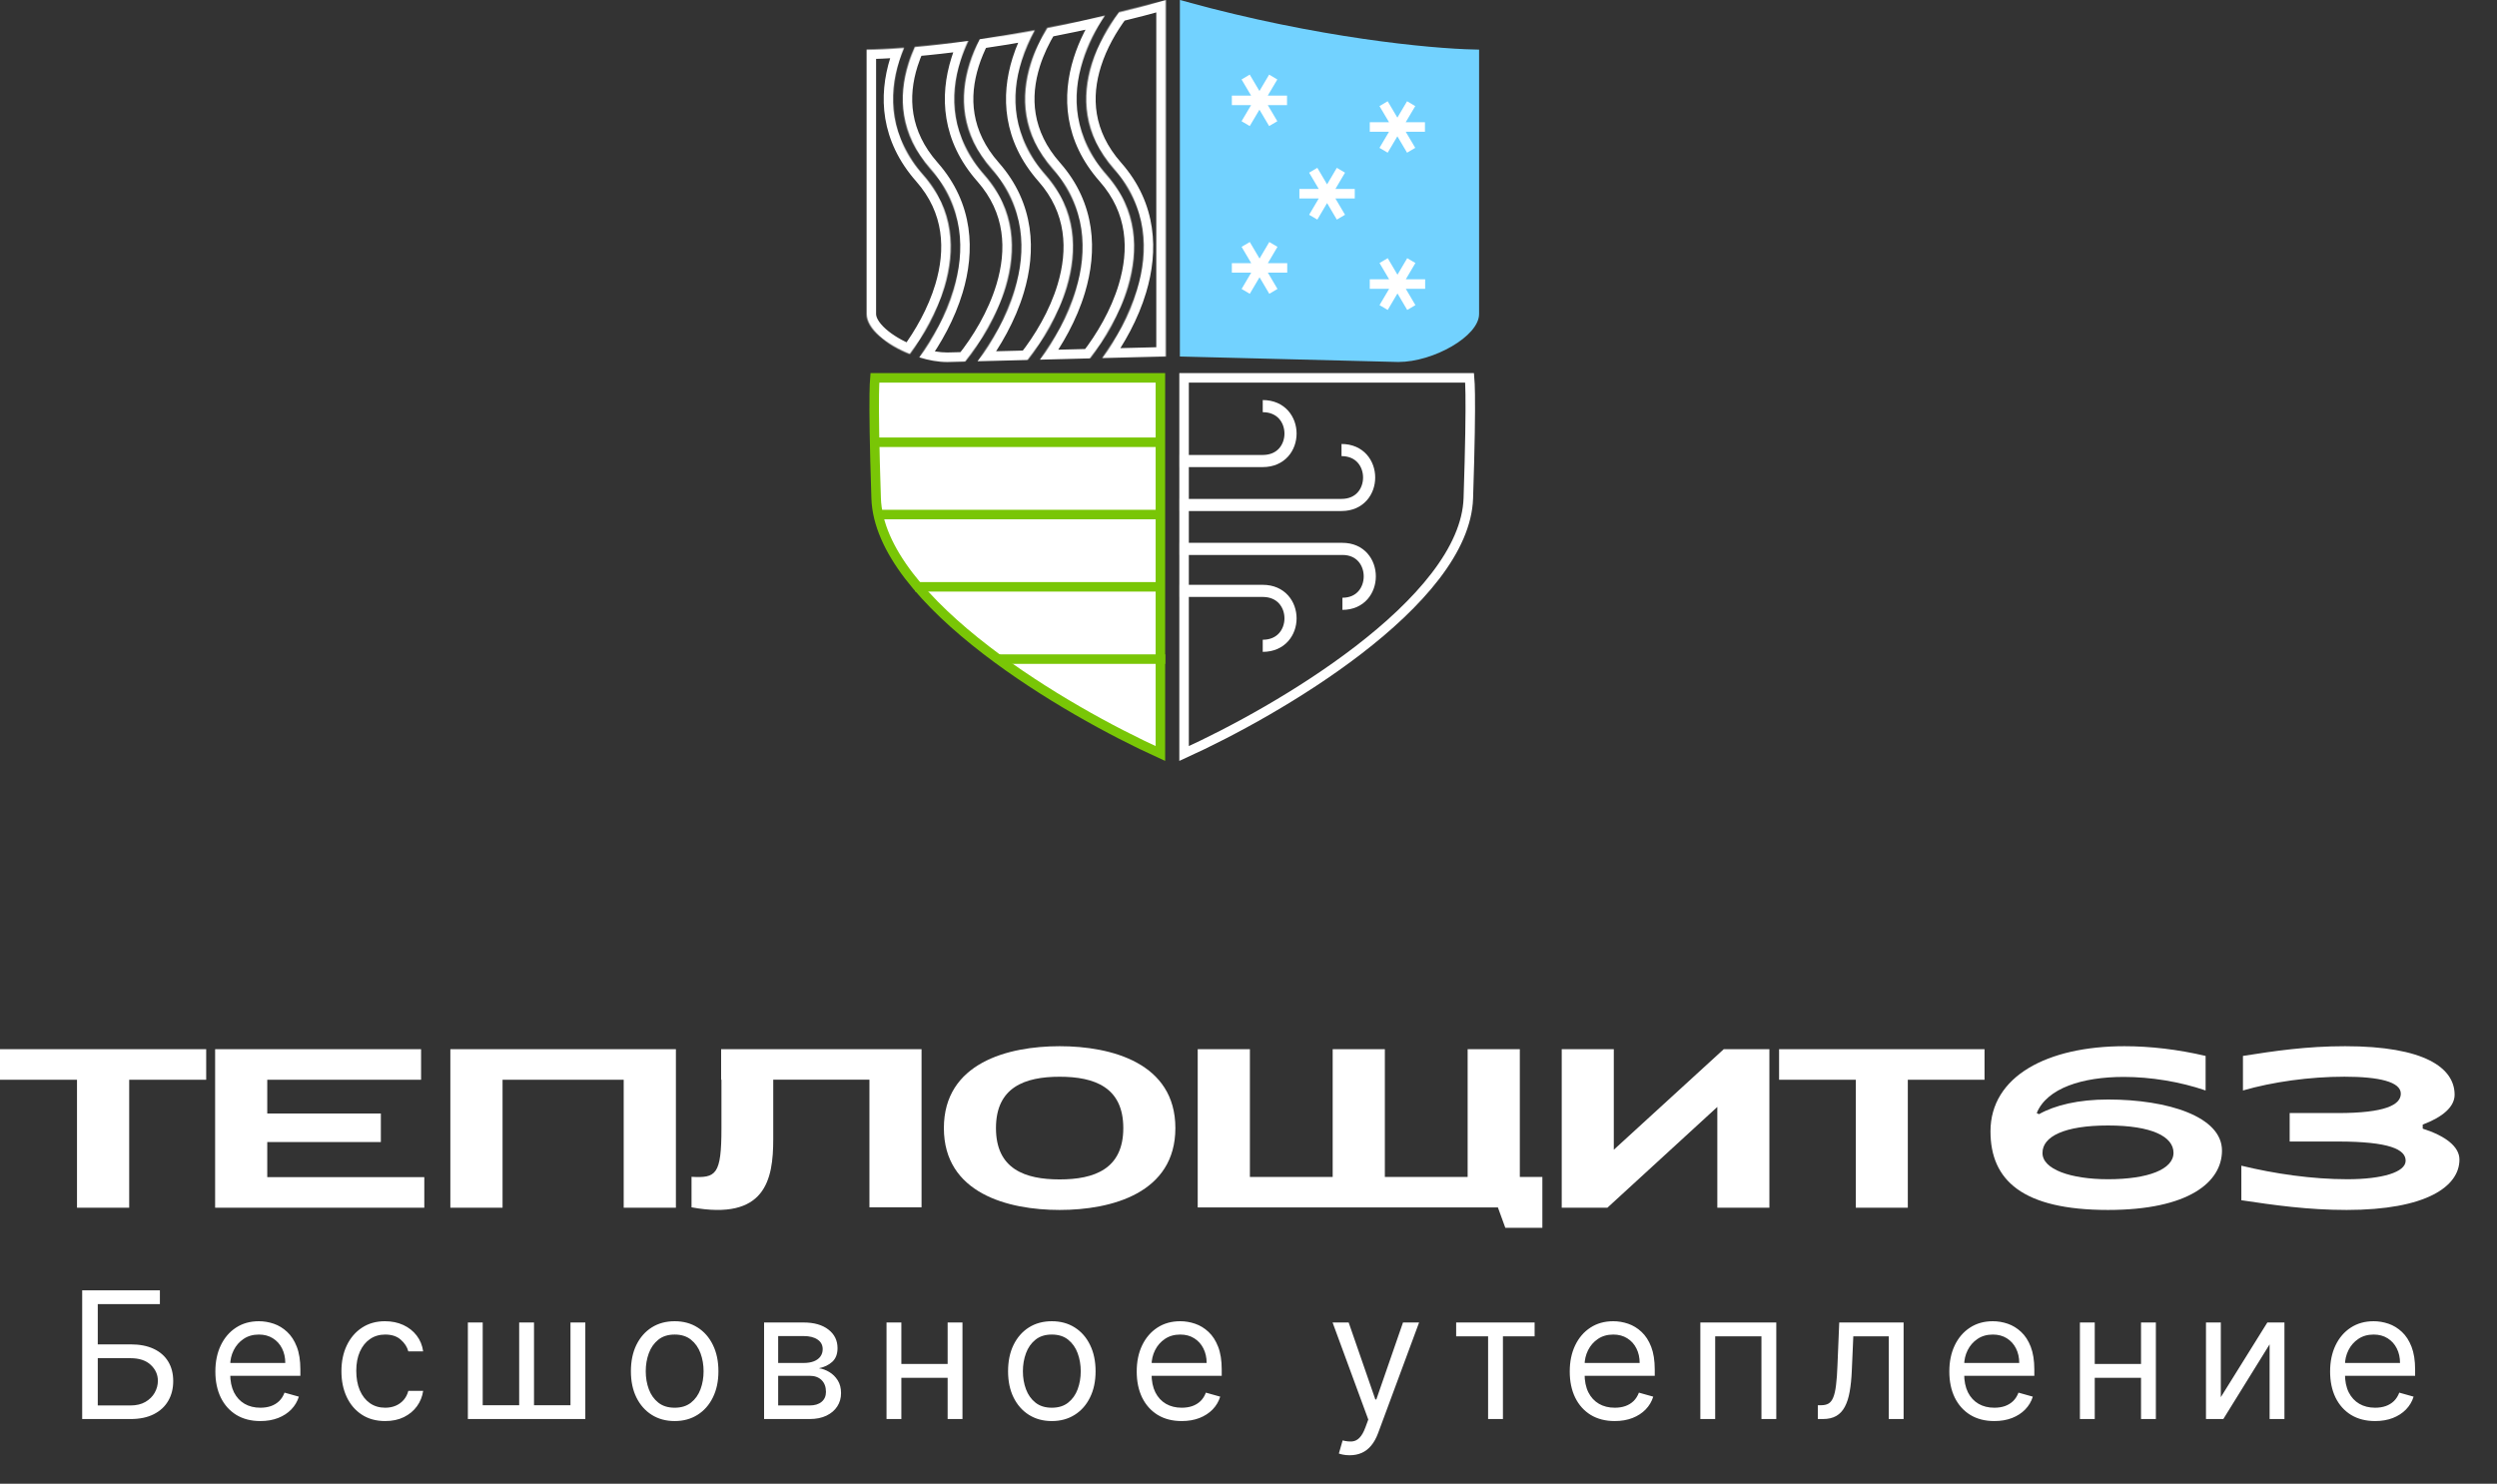 <svg width="2625" height="1560" viewBox="0 0 2625 1560" fill="none" xmlns="http://www.w3.org/2000/svg">
<rect x="0" y="0" width="2625" height="1560" fill="#333333" stroke="none"/>
<path d="M2457.5 1200.21H2407.04V1170.29H2457.5C2507.29 1170.29 2523.88 1161.74 2523.88 1149.87C2523.88 1137.52 2501.19 1132.06 2464.61 1132.06C2428.04 1132.06 2389.09 1137.52 2357.93 1146.54V1110.21C2391.12 1104.99 2424.65 1100 2465.29 1100C2548.94 1100 2580.44 1122.8 2580.44 1151.05C2580.44 1163.64 2567.91 1174.56 2546.91 1182.4V1186.67C2570.62 1194.27 2585.52 1205.43 2585.52 1219.21C2585.52 1247.46 2550.64 1272.16 2466.98 1272.16C2426.34 1272.16 2391.12 1267.17 2356.24 1261.95V1225.62C2391.46 1234.17 2430.75 1239.86 2467.66 1239.86C2504.24 1239.86 2528.96 1232.5 2528.96 1220.39C2528.96 1208.52 2512.03 1200.21 2457.5 1200.21Z" fill="white"/>
<path d="M2216.06 1272.16C2126.28 1272.16 2092.52 1241.05 2092.52 1189.52C2092.52 1131.58 2152.27 1100 2233.28 1100C2260.28 1100 2289.31 1103.32 2318.68 1110.21V1146.54C2291.67 1137.28 2260.96 1132.29 2232.6 1132.29C2189.4 1132.29 2151.93 1143.93 2141.13 1170.29L2143.49 1171.48C2160.37 1161.98 2185.01 1156.04 2216.06 1156.04C2279.18 1156.04 2335.89 1174.09 2335.89 1209.71C2335.89 1242.71 2301.12 1272.16 2216.06 1272.16ZM2147.2 1212.08C2146.87 1229.42 2176.91 1239.86 2216.06 1239.86C2258.26 1239.86 2284.92 1229.42 2284.92 1212.08C2284.92 1194.98 2261.97 1183.35 2216.06 1183.35C2170.16 1183.35 2147.2 1194.98 2147.2 1212.08Z" fill="white"/>
<path d="M1950.94 1269.81V1135.27H1870.28V1103.13H2086.26V1135.27H2005.61V1269.81H1950.94Z" fill="white"/>
<path d="M1860.1 1103.13V1269.81H1805.35V1163.85L1689.77 1269.81H1641.78V1103.13H1696.53V1208.85L1812.11 1103.13H1860.1Z" fill="white"/>
<path d="M1259.11 1103.13H1313.97V1237.45H1400.99V1103.13H1455.85V1237.45H1542.87V1103.13H1597.73V1237.45H1621.43V1290.94H1582.49L1574.7 1269.54H1259.11V1103.13Z" fill="white"/>
<path d="M992.264 1186.08C992.264 1117.6 1059.53 1100 1113.95 1100C1168.37 1100 1235.63 1117.6 1235.63 1186.08C1235.63 1254.56 1168.37 1272.16 1113.95 1272.16C1059.53 1272.16 992.264 1254.56 992.264 1186.08ZM1047.02 1186.08C1047.02 1229.12 1077.44 1240.06 1113.95 1240.06C1150.45 1240.06 1180.88 1229.12 1180.88 1186.08C1180.88 1143.04 1150.45 1132.1 1113.95 1132.1C1077.44 1132.1 1047.02 1143.04 1047.02 1186.08Z" fill="white"/>
<path d="M726.982 1237.32C752.685 1238.75 758.434 1235.42 758.434 1186.26V1135.19H758.096V1103.13H968.788V1269.39H914.001V1135.19H812.883V1197.66C812.883 1240.41 804.766 1283.64 726.982 1269.39V1237.32Z" fill="white"/>
<path d="M473.439 1103.13H710.55V1269.81H655.676V1135.27H528.314V1269.81H473.439V1103.13Z" fill="white"/>
<path d="M226.154 1103.13H442.666V1135.27H280.959V1170.75H400.379V1200.76H280.959V1237.66H446.049V1269.81H226.154V1103.13Z" fill="white"/>
<path d="M80.948 1269.81V1135.27H0V1103.13H216.764V1135.27H135.816V1269.81H80.948Z" fill="white"/>
<path d="M86.392 1492V1356.64H168.086V1371.18H102.783V1413.48H137.153C146.847 1413.48 155.021 1415.06 161.675 1418.24C168.372 1421.41 173.44 1425.88 176.877 1431.65C180.358 1437.43 182.098 1444.23 182.098 1452.08C182.098 1459.92 180.358 1466.84 176.877 1472.83C173.44 1478.82 168.372 1483.52 161.675 1486.91C155.021 1490.3 146.847 1492 137.153 1492H86.392ZM102.783 1477.72H137.153C143.322 1477.72 148.544 1476.49 152.818 1474.02C157.136 1471.51 160.397 1468.29 162.6 1464.37C164.847 1460.41 165.971 1456.22 165.971 1451.81C165.971 1445.34 163.481 1439.76 158.502 1435.09C153.523 1430.38 146.407 1428.02 137.153 1428.02H102.783V1477.72ZM273.729 1494.12C263.946 1494.12 255.508 1491.96 248.414 1487.64C241.364 1483.28 235.922 1477.19 232.088 1469.4C228.299 1461.55 226.404 1452.43 226.404 1442.03C226.404 1431.63 228.299 1422.47 232.088 1414.54C235.922 1406.56 241.254 1400.35 248.083 1395.9C254.957 1391.4 262.977 1389.16 272.142 1389.16C277.43 1389.16 282.651 1390.04 287.807 1391.8C292.962 1393.56 297.655 1396.43 301.885 1400.39C306.115 1404.31 309.486 1409.51 311.998 1415.99C314.51 1422.47 315.765 1430.44 315.765 1439.92V1446.53H237.508V1433.04H299.902C299.902 1427.31 298.757 1422.2 296.465 1417.71C294.218 1413.21 291.001 1409.67 286.815 1407.07C282.673 1404.47 277.782 1403.17 272.142 1403.17C265.929 1403.17 260.553 1404.71 256.015 1407.79C251.52 1410.83 248.061 1414.8 245.638 1419.69C243.214 1424.58 242.003 1429.83 242.003 1435.42V1444.41C242.003 1452.08 243.325 1458.58 245.968 1463.91C248.656 1469.2 252.38 1473.23 257.139 1476C261.897 1478.74 267.427 1480.1 273.729 1480.1C277.826 1480.1 281.528 1479.53 284.833 1478.38C288.181 1477.19 291.068 1475.43 293.491 1473.1C295.915 1470.72 297.787 1467.76 299.109 1464.24L314.179 1468.47C312.593 1473.58 309.927 1478.08 306.181 1481.95C302.436 1485.79 297.809 1488.78 292.301 1490.94C286.793 1493.06 280.602 1494.12 273.729 1494.12ZM404.934 1494.12C395.416 1494.12 387.22 1491.87 380.346 1487.37C373.472 1482.88 368.184 1476.69 364.483 1468.8C360.782 1460.91 358.931 1451.9 358.931 1441.77C358.931 1431.46 360.826 1422.36 364.615 1414.47C368.449 1406.54 373.781 1400.35 380.61 1395.9C387.484 1391.4 395.504 1389.16 404.669 1389.16C411.808 1389.16 418.241 1390.48 423.969 1393.12C429.697 1395.76 434.39 1399.47 438.047 1404.23C441.705 1408.98 443.974 1414.54 444.855 1420.88H429.257C428.067 1416.25 425.423 1412.16 421.325 1408.59C417.271 1404.97 411.808 1403.17 404.934 1403.17C398.853 1403.17 393.521 1404.75 388.938 1407.93C384.4 1411.05 380.853 1415.48 378.297 1421.21C375.785 1426.9 374.53 1433.57 374.53 1441.24C374.53 1449.08 375.763 1455.91 378.231 1461.73C380.743 1467.54 384.268 1472.06 388.806 1475.28C393.389 1478.49 398.765 1480.1 404.934 1480.1C408.987 1480.1 412.667 1479.4 415.972 1477.99C419.276 1476.58 422.074 1474.55 424.366 1471.91C426.657 1469.26 428.287 1466.09 429.257 1462.39H444.855C443.974 1468.38 441.793 1473.78 438.312 1478.58C434.875 1483.34 430.314 1487.13 424.63 1489.95C418.99 1492.73 412.424 1494.12 404.934 1494.12ZM491.855 1390.48H507.453V1477.46H545.789V1390.48H561.387V1477.46H599.723V1390.48H615.321V1492H491.855V1390.48ZM709.248 1494.12C700.083 1494.12 692.042 1491.93 685.124 1487.57C678.25 1483.21 672.874 1477.11 668.996 1469.26C665.163 1461.42 663.246 1452.25 663.246 1441.77C663.246 1431.19 665.163 1421.96 668.996 1414.07C672.874 1406.19 678.25 1400.06 685.124 1395.7C692.042 1391.34 700.083 1389.16 709.248 1389.16C718.414 1389.16 726.433 1391.34 733.307 1395.7C740.225 1400.06 745.601 1406.19 749.435 1414.07C753.312 1421.96 755.251 1431.19 755.251 1441.77C755.251 1452.25 753.312 1461.42 749.435 1469.26C745.601 1477.11 740.225 1483.21 733.307 1487.57C726.433 1491.93 718.414 1494.12 709.248 1494.12ZM709.248 1480.1C716.21 1480.1 721.939 1478.32 726.433 1474.75C730.928 1471.18 734.255 1466.49 736.414 1460.67C738.573 1454.85 739.652 1448.55 739.652 1441.77C739.652 1434.98 738.573 1428.66 736.414 1422.8C734.255 1416.94 730.928 1412.2 726.433 1408.59C721.939 1404.97 716.21 1403.17 709.248 1403.17C702.286 1403.17 696.558 1404.97 692.064 1408.59C687.569 1412.2 684.242 1416.94 682.083 1422.8C679.924 1428.66 678.844 1434.98 678.844 1441.77C678.844 1448.55 679.924 1454.85 682.083 1460.67C684.242 1466.49 687.569 1471.18 692.064 1474.75C696.558 1478.32 702.286 1480.1 709.248 1480.1ZM803.258 1492V1390.48H844.766C855.694 1390.48 864.375 1392.94 870.808 1397.88C877.241 1402.81 880.458 1409.34 880.458 1417.44C880.458 1423.61 878.629 1428.39 874.972 1431.79C871.315 1435.14 866.622 1437.41 860.894 1438.59C864.639 1439.12 868.274 1440.45 871.799 1442.56C875.368 1444.68 878.321 1447.58 880.656 1451.29C882.992 1454.94 884.159 1459.44 884.159 1464.77C884.159 1469.97 882.837 1474.62 880.193 1478.71C877.55 1482.81 873.76 1486.05 868.825 1488.43C863.89 1490.81 857.985 1492 851.111 1492H803.258ZM818.064 1477.72H851.111C856.487 1477.72 860.695 1476.45 863.736 1473.89C866.776 1471.33 868.296 1467.85 868.296 1463.45C868.296 1458.2 866.776 1454.08 863.736 1451.09C860.695 1448.05 856.487 1446.53 851.111 1446.53H818.064V1477.72ZM818.064 1433.04H844.766C848.952 1433.04 852.543 1432.47 855.54 1431.32C858.536 1430.13 860.827 1428.46 862.414 1426.3C864.044 1424.1 864.859 1421.5 864.859 1418.5C864.859 1414.23 863.075 1410.88 859.506 1408.46C855.936 1405.99 851.023 1404.75 844.766 1404.75H818.064V1433.04ZM999.914 1434.1V1448.64H943.865V1434.1H999.914ZM947.567 1390.48V1492H931.968V1390.48H947.567ZM1011.81 1390.48V1492H996.213V1390.48H1011.81ZM1105.74 1494.12C1096.57 1494.12 1088.53 1491.93 1081.61 1487.57C1074.74 1483.21 1069.36 1477.11 1065.49 1469.26C1061.65 1461.42 1059.74 1452.25 1059.74 1441.77C1059.74 1431.19 1061.65 1421.96 1065.49 1414.07C1069.36 1406.19 1074.74 1400.06 1081.61 1395.7C1088.53 1391.34 1096.57 1389.16 1105.74 1389.16C1114.9 1389.16 1122.92 1391.34 1129.8 1395.7C1136.72 1400.06 1142.09 1406.19 1145.92 1414.07C1149.8 1421.96 1151.74 1431.19 1151.74 1441.77C1151.74 1452.25 1149.8 1461.42 1145.92 1469.26C1142.09 1477.11 1136.72 1483.21 1129.8 1487.57C1122.92 1491.93 1114.9 1494.12 1105.74 1494.12ZM1105.74 1480.1C1112.7 1480.1 1118.43 1478.32 1122.92 1474.75C1127.42 1471.18 1130.75 1466.49 1132.9 1460.67C1135.06 1454.85 1136.14 1448.55 1136.14 1441.77C1136.14 1434.98 1135.06 1428.66 1132.9 1422.8C1130.75 1416.94 1127.42 1412.2 1122.92 1408.59C1118.43 1404.97 1112.7 1403.17 1105.74 1403.17C1098.78 1403.17 1093.05 1404.97 1088.55 1408.59C1084.06 1412.2 1080.73 1416.94 1078.57 1422.8C1076.41 1428.66 1075.33 1434.98 1075.33 1441.77C1075.33 1448.55 1076.41 1454.85 1078.57 1460.67C1080.73 1466.49 1084.06 1471.18 1088.55 1474.75C1093.05 1478.32 1098.78 1480.1 1105.74 1480.1ZM1242.31 1494.12C1232.53 1494.12 1224.09 1491.96 1217 1487.64C1209.95 1483.28 1204.51 1477.19 1200.67 1469.4C1196.88 1461.55 1194.99 1452.43 1194.99 1442.03C1194.99 1431.63 1196.88 1422.47 1200.67 1414.54C1204.51 1406.56 1209.84 1400.35 1216.67 1395.9C1223.54 1391.4 1231.56 1389.16 1240.73 1389.16C1246.02 1389.16 1251.24 1390.04 1256.39 1391.8C1261.55 1393.56 1266.24 1396.43 1270.47 1400.39C1274.7 1404.31 1278.07 1409.51 1280.58 1415.99C1283.1 1422.47 1284.35 1430.44 1284.35 1439.92V1446.53H1206.09V1433.04H1268.49C1268.49 1427.31 1267.34 1422.2 1265.05 1417.71C1262.8 1413.21 1259.59 1409.67 1255.4 1407.07C1251.26 1404.47 1246.37 1403.17 1240.73 1403.17C1234.51 1403.17 1229.14 1404.71 1224.6 1407.79C1220.11 1410.83 1216.65 1414.8 1214.22 1419.69C1211.8 1424.58 1210.59 1429.83 1210.59 1435.42V1444.41C1210.59 1452.08 1211.91 1458.58 1214.55 1463.91C1217.24 1469.2 1220.97 1473.23 1225.72 1476C1230.48 1478.74 1236.01 1480.1 1242.31 1480.1C1246.41 1480.1 1250.11 1479.53 1253.42 1478.38C1256.77 1477.19 1259.65 1475.43 1262.08 1473.1C1264.5 1470.72 1266.37 1467.76 1267.69 1464.24L1282.76 1468.47C1281.18 1473.58 1278.51 1478.08 1274.77 1481.95C1271.02 1485.79 1266.39 1488.78 1260.89 1490.94C1255.38 1493.06 1249.19 1494.12 1242.31 1494.12ZM1418.87 1530.07C1416.22 1530.07 1413.86 1529.85 1411.79 1529.41C1409.72 1529.01 1408.29 1528.62 1407.5 1528.22L1411.46 1514.47C1415.25 1515.44 1418.6 1515.79 1421.51 1515.53C1424.42 1515.27 1427 1513.97 1429.24 1511.63C1431.53 1509.34 1433.63 1505.62 1435.52 1500.46L1438.43 1492.53L1400.89 1390.48H1417.81L1445.83 1471.38H1446.89L1474.92 1390.48H1491.84L1448.74 1506.81C1446.8 1512.05 1444.4 1516.39 1441.54 1519.83C1438.67 1523.31 1435.35 1525.89 1431.56 1527.56C1427.81 1529.23 1423.58 1530.07 1418.87 1530.07ZM1530.8 1405.02V1390.48H1613.29V1405.02H1579.98V1492H1564.38V1405.02H1530.8ZM1697.54 1494.12C1687.75 1494.12 1679.32 1491.96 1672.22 1487.64C1665.17 1483.28 1659.73 1477.19 1655.9 1469.4C1652.11 1461.55 1650.21 1452.43 1650.21 1442.03C1650.21 1431.63 1652.11 1422.47 1655.9 1414.54C1659.73 1406.56 1665.06 1400.35 1671.89 1395.9C1678.76 1391.4 1686.78 1389.16 1695.95 1389.16C1701.24 1389.16 1706.46 1390.04 1711.61 1391.8C1716.77 1393.56 1721.46 1396.43 1725.69 1400.39C1729.92 1404.31 1733.29 1409.51 1735.81 1415.99C1738.32 1422.47 1739.57 1430.44 1739.57 1439.92V1446.53H1661.32V1433.04H1723.71C1723.71 1427.31 1722.56 1422.2 1720.27 1417.71C1718.03 1413.21 1714.81 1409.67 1710.62 1407.07C1706.48 1404.47 1701.59 1403.17 1695.95 1403.17C1689.74 1403.17 1684.36 1404.71 1679.82 1407.79C1675.33 1410.83 1671.87 1414.8 1669.45 1419.69C1667.02 1424.58 1665.81 1429.83 1665.81 1435.42V1444.41C1665.81 1452.08 1667.13 1458.58 1669.78 1463.91C1672.46 1469.2 1676.19 1473.23 1680.95 1476C1685.7 1478.74 1691.23 1480.1 1697.54 1480.1C1701.63 1480.1 1705.34 1479.53 1708.64 1478.38C1711.99 1477.19 1714.87 1475.43 1717.3 1473.1C1719.72 1470.72 1721.59 1467.76 1722.92 1464.24L1737.99 1468.47C1736.4 1473.58 1733.73 1478.08 1729.99 1481.95C1726.24 1485.79 1721.62 1488.78 1716.11 1490.94C1710.6 1493.06 1704.41 1494.12 1697.54 1494.12ZM1787.5 1492V1390.48H1867.34V1492H1851.74V1405.02H1803.1V1492H1787.5ZM1911.04 1492V1477.46H1914.74C1917.78 1477.46 1920.31 1476.86 1922.34 1475.67C1924.36 1474.44 1925.99 1472.3 1927.23 1469.26C1928.51 1466.18 1929.48 1461.9 1930.14 1456.44C1930.84 1450.93 1931.35 1443.93 1931.66 1435.42L1933.51 1390.48H2001.19V1492H1985.59V1405.02H1948.31L1946.73 1441.24C1946.37 1449.57 1945.63 1456.9 1944.48 1463.25C1943.38 1469.55 1941.68 1474.84 1939.39 1479.11C1937.14 1483.39 1934.15 1486.6 1930.4 1488.76C1926.66 1490.92 1921.96 1492 1916.32 1492H1911.04ZM2096.57 1494.12C2086.79 1494.12 2078.35 1491.96 2071.26 1487.64C2064.21 1483.28 2058.76 1477.19 2054.93 1469.4C2051.14 1461.55 2049.25 1452.43 2049.25 1442.03C2049.25 1431.63 2051.14 1422.47 2054.93 1414.54C2058.76 1406.56 2064.1 1400.35 2070.93 1395.9C2077.8 1391.4 2085.82 1389.16 2094.98 1389.16C2100.27 1389.16 2105.49 1390.04 2110.65 1391.8C2115.8 1393.56 2120.5 1396.43 2124.73 1400.39C2128.96 1404.31 2132.33 1409.51 2134.84 1415.99C2137.35 1422.47 2138.61 1430.44 2138.61 1439.92V1446.53H2060.35V1433.04H2122.74C2122.74 1427.31 2121.6 1422.2 2119.31 1417.71C2117.06 1413.21 2113.84 1409.67 2109.66 1407.07C2105.52 1404.47 2100.62 1403.17 2094.98 1403.17C2088.77 1403.17 2083.4 1404.71 2078.86 1407.79C2074.36 1410.83 2070.9 1414.8 2068.48 1419.69C2066.06 1424.58 2064.85 1429.83 2064.85 1435.42V1444.41C2064.85 1452.08 2066.17 1458.58 2068.81 1463.91C2071.5 1469.2 2075.22 1473.23 2079.98 1476C2084.74 1478.74 2090.27 1480.1 2096.57 1480.1C2100.67 1480.1 2104.37 1479.53 2107.68 1478.38C2111.02 1477.19 2113.91 1475.43 2116.33 1473.1C2118.76 1470.72 2120.63 1467.76 2121.95 1464.24L2137.02 1468.47C2135.44 1473.58 2132.77 1478.08 2129.02 1481.95C2125.28 1485.79 2120.65 1488.78 2115.14 1490.94C2109.64 1493.06 2103.44 1494.12 2096.57 1494.12ZM2254.48 1434.1V1448.64H2198.43V1434.1H2254.48ZM2202.13 1390.48V1492H2186.53V1390.48H2202.13ZM2266.38 1390.48V1492H2250.78V1390.48H2266.38ZM2334.66 1469L2383.57 1390.48H2401.55V1492H2385.95V1413.48L2337.3 1492H2319.06V1390.48H2334.66V1469ZM2496.88 1494.12C2487.1 1494.12 2478.66 1491.96 2471.56 1487.64C2464.51 1483.28 2459.07 1477.19 2455.24 1469.4C2451.45 1461.55 2449.55 1452.43 2449.55 1442.03C2449.55 1431.63 2451.45 1422.47 2455.24 1414.54C2459.07 1406.56 2464.4 1400.35 2471.23 1395.9C2478.11 1391.4 2486.13 1389.16 2495.29 1389.16C2500.58 1389.16 2505.8 1390.04 2510.96 1391.8C2516.11 1393.56 2520.8 1396.43 2525.04 1400.39C2529.27 1404.31 2532.64 1409.51 2535.15 1415.99C2537.66 1422.47 2538.92 1430.44 2538.92 1439.92V1446.53H2460.66V1433.04H2523.05C2523.05 1427.31 2521.91 1422.2 2519.62 1417.71C2517.37 1413.21 2514.15 1409.67 2509.97 1407.07C2505.82 1404.47 2500.93 1403.17 2495.29 1403.17C2489.08 1403.17 2483.7 1404.71 2479.16 1407.79C2474.67 1410.83 2471.21 1414.8 2468.79 1419.69C2466.36 1424.58 2465.15 1429.83 2465.15 1435.42V1444.41C2465.15 1452.08 2466.47 1458.58 2469.12 1463.91C2471.81 1469.2 2475.53 1473.23 2480.29 1476C2485.05 1478.74 2490.58 1480.1 2496.88 1480.1C2500.98 1480.1 2504.68 1479.53 2507.98 1478.38C2511.33 1477.19 2514.22 1475.43 2516.64 1473.1C2519.06 1470.72 2520.94 1467.76 2522.26 1464.24L2537.33 1468.47C2535.74 1473.58 2533.08 1478.08 2529.33 1481.95C2525.59 1485.79 2520.96 1488.78 2515.45 1490.94C2509.94 1493.06 2503.75 1494.12 2496.88 1494.12Z" fill="white"/>
<path d="M1544.92 397.312C1545.21 400.611 1545.46 406.091 1545.58 414.554C1545.85 433.62 1545.46 467.275 1543.6 523.867C1542.71 550.723 1529.94 578.328 1509.06 605.578C1488.21 632.787 1459.6 659.242 1427.76 683.709C1366.98 730.421 1295.05 769.441 1244.77 792.277V397.312H1544.92Z" stroke="white" stroke-width="10"/>
<path d="M1410.28 473.189C1449 473.189 1449 530.925 1410.28 530.925H1240M1411.23 634.849C1449.59 634.849 1449.59 577.113 1411.23 577.113H1325.62H1240M1327.47 427C1366.42 427 1366.42 484.736 1327.47 484.736H1283.73H1240M1327.47 679C1366.42 679 1366.42 621.264 1327.47 621.264H1283.73H1240" stroke="white" stroke-width="12.75" stroke-linejoin="round"/>
<path d="M919.738 397.312C919.449 400.611 919.201 406.091 919.081 414.554C918.811 433.62 919.195 467.275 921.058 523.867C921.941 550.723 934.721 578.328 955.598 605.578C976.443 632.787 1005.06 659.242 1036.9 683.709C1097.68 730.421 1169.61 769.441 1219.88 792.277V397.312H919.738Z" fill="white" stroke="#79C606" stroke-width="10"/>
<line x1="924.004" y1="465" x2="1220" y2="465" stroke="#79C606" stroke-width="10"/>
<line x1="924.004" y1="541" x2="1220" y2="541" stroke="#79C606" stroke-width="10"/>
<line x1="962.004" y1="617" x2="1220" y2="617" stroke="#79C606" stroke-width="10"/>
<line x1="1050" y1="693" x2="1225" y2="693" stroke="#79C606" stroke-width="10"/>
<mask id="path-19-inside-1_2729_4929" fill="white">
<path d="M1017.93 42.937C1014.8 49.624 1012.03 56.578 1009.78 63.739C997.985 101.118 999.91 144.332 1035.03 184.19C1067.27 220.772 1068.77 263.084 1057.15 301.79C1048.04 332.12 1030.94 359.898 1014.69 380.126L995.908 380.598C986.451 380.598 976.266 378.815 966.346 375.775C980.576 356.106 994.41 331.457 1002.42 304.765C1014.71 263.84 1013.42 217.567 978.198 177.598C945.866 140.905 944.061 101.563 955.012 66.846C956.908 60.834 959.187 54.966 961.756 49.284C978.079 47.836 996.954 45.77 1017.93 42.937ZM1087.9 31.758C1082.4 41.754 1077.61 52.49 1074.06 63.739C1062.27 101.118 1064.2 144.332 1099.32 184.19C1131.56 220.772 1133.06 263.084 1121.44 301.79C1112.57 331.306 1096.14 358.406 1080.29 378.481L1027.66 379.801C1042.91 359.52 1058.14 333.311 1066.71 304.765C1079 263.84 1077.7 217.567 1042.48 177.598C1010.15 140.905 1008.35 101.563 1019.3 66.846C1022.1 57.959 1025.74 49.388 1029.92 41.267C1047.95 38.674 1067.36 35.532 1087.9 31.758ZM1161.53 16.398C1152.16 30.422 1143.79 46.477 1138.35 63.739C1126.56 101.118 1128.48 144.332 1163.6 184.19C1195.84 220.772 1197.34 263.084 1185.72 301.79C1177.1 330.508 1161.3 356.939 1145.86 376.838L1093.18 378.158C1108.01 358.114 1122.66 332.546 1131 304.765C1143.29 263.84 1141.99 217.567 1106.77 177.598C1074.44 140.905 1072.64 101.563 1083.59 66.846C1087.81 53.466 1093.92 40.8 1100.92 29.311C1120.28 25.584 1140.55 21.301 1161.53 16.398ZM1225.55 374.841L1158.66 376.517C1173.08 356.727 1187.16 331.793 1195.28 304.765C1207.57 263.84 1206.27 217.567 1171.05 177.598C1138.72 140.905 1136.92 101.563 1147.87 66.846C1154.22 46.71 1164.86 28.19 1176.33 12.865C1192.39 8.948 1208.83 4.671 1225.55 0V374.841ZM950.424 50.225C948.596 54.633 946.94 59.144 945.49 63.739C933.7 101.118 935.624 144.332 970.746 184.19C1002.98 220.772 1004.48 263.084 992.862 301.79C984.88 328.375 970.752 352.998 956.447 372.296C931.748 362.471 911 345.504 911 330.145V52.145C920.534 52.072 933.876 51.498 950.424 50.225Z"/>
</mask>
<path d="M1017.93 42.937L1026.98 47.174L1034.75 30.573L1016.59 33.026L1017.93 42.937ZM1009.78 63.739L1000.24 60.731L1000.24 60.731L1009.78 63.739ZM1035.03 184.19L1027.53 190.802L1027.53 190.802L1035.03 184.19ZM1057.15 301.79L1066.73 304.666L1066.73 304.666L1057.15 301.79ZM1014.69 380.126L1014.94 390.123L1019.58 390.006L1022.49 386.387L1014.69 380.126ZM995.908 380.598L995.908 390.598L996.034 390.598L996.159 390.595L995.908 380.598ZM966.346 375.775L958.244 369.914L950.049 381.241L963.416 385.337L966.346 375.775ZM1002.42 304.765L1012 307.64L1012 307.64L1002.42 304.765ZM978.198 177.598L970.695 184.209L970.695 184.209L978.198 177.598ZM955.012 66.846L945.475 63.837L945.475 63.837L955.012 66.846ZM961.756 49.284L960.872 39.323L955.052 39.84L952.644 45.164L961.756 49.284ZM1087.9 31.758L1096.67 36.579L1106.83 18.114L1086.1 21.922L1087.9 31.758ZM1074.06 63.739L1064.53 60.731L1064.53 60.731L1074.06 63.739ZM1099.32 184.19L1091.82 190.802L1091.82 190.802L1099.32 184.19ZM1121.44 301.79L1131.01 304.666L1131.01 304.666L1121.44 301.79ZM1080.29 378.481L1080.54 388.478L1085.23 388.361L1088.14 384.677L1080.29 378.481ZM1027.66 379.801L1019.67 373.791L1007.24 390.316L1027.91 389.798L1027.66 379.801ZM1066.71 304.765L1076.29 307.64L1076.29 307.64L1066.71 304.765ZM1042.48 177.598L1034.98 184.209L1034.98 184.209L1042.48 177.598ZM1019.3 66.846L1009.76 63.837L1009.76 63.837L1019.3 66.846ZM1029.92 41.267L1028.49 31.368L1023.39 32.103L1021.02 36.693L1029.92 41.267ZM1161.53 16.398L1169.85 21.956L1183.92 0.898L1159.26 6.661L1161.53 16.398ZM1138.35 63.739L1128.81 60.731L1128.81 60.731L1138.35 63.739ZM1163.6 184.19L1156.1 190.802L1156.1 190.802L1163.6 184.19ZM1185.72 301.79L1195.3 304.666L1195.3 304.666L1185.72 301.79ZM1145.86 376.838L1146.11 386.835L1150.85 386.716L1153.76 382.969L1145.86 376.838ZM1093.18 378.158L1085.14 372.209L1072.96 388.668L1093.43 388.155L1093.18 378.158ZM1131 304.765L1140.58 307.64L1140.58 307.64L1131 304.765ZM1106.77 177.598L1099.27 184.209L1099.27 184.209L1106.77 177.598ZM1083.59 66.846L1074.05 63.837L1074.05 63.837L1083.59 66.846ZM1100.92 29.311L1099.03 19.491L1094.68 20.328L1092.37 24.111L1100.92 29.311ZM1225.55 374.841L1225.81 384.838L1235.55 384.593V374.841H1225.55ZM1158.66 376.517L1150.58 370.628L1138.64 387.021L1158.91 386.513L1158.66 376.517ZM1195.28 304.765L1204.86 307.64L1204.86 307.64L1195.28 304.765ZM1171.05 177.598L1163.55 184.209L1163.55 184.209L1171.05 177.598ZM1147.87 66.846L1138.33 63.837L1138.33 63.837L1147.87 66.846ZM1176.33 12.865L1173.96 3.15L1170.48 4.001L1168.33 6.874L1176.33 12.865ZM1225.55 0H1235.55V-13.176L1222.86 -9.631L1225.55 0ZM950.424 50.225L959.661 54.054L965.901 39.004L949.656 40.254L950.424 50.225ZM945.49 63.739L935.953 60.731L935.953 60.731L945.49 63.739ZM970.746 184.19L963.243 190.802L963.243 190.802L970.746 184.19ZM992.862 301.79L1002.44 304.666L1002.44 304.666L992.862 301.79ZM956.447 372.296L952.751 381.588L959.9 384.431L964.481 378.251L956.447 372.296ZM911 52.145L910.923 42.146L901 42.222V52.145H911ZM1017.93 42.937L1008.87 38.699C1005.57 45.747 1002.64 53.111 1000.24 60.731L1009.78 63.739L1019.31 66.748C1021.43 60.044 1024.02 53.5 1026.98 47.174L1017.93 42.937ZM1009.78 63.739L1000.24 60.731C987.604 100.787 989.664 147.831 1027.53 190.802L1035.03 184.19L1042.53 177.579C1010.15 140.833 1008.37 101.449 1019.31 66.747L1009.78 63.739ZM1035.03 184.19L1027.53 190.802C1056.83 224.055 1058.52 262.452 1047.57 298.914L1057.15 301.79L1066.73 304.666C1079.02 263.715 1077.7 217.489 1042.53 177.579L1035.03 184.19ZM1057.15 301.79L1047.57 298.914C1038.93 327.681 1022.58 354.331 1006.9 373.865L1014.69 380.126L1022.49 386.387C1039.29 365.466 1057.15 336.559 1066.73 304.666L1057.15 301.79ZM1014.69 380.126L1014.44 370.129L995.657 370.601L995.908 380.598L996.159 390.595L1014.94 390.123L1014.69 380.126ZM995.908 380.598L995.908 370.598C987.649 370.598 978.464 369.029 969.275 366.214L966.346 375.775L963.416 385.337C974.069 388.6 985.254 390.598 995.908 390.598L995.908 380.598ZM966.346 375.775L974.448 381.637C989.148 361.317 1003.59 335.668 1012 307.64L1002.42 304.765L992.846 301.889C985.233 327.245 972.004 350.895 958.244 369.914L966.346 375.775ZM1002.42 304.765L1012 307.64C1024.96 264.481 1023.86 214.29 985.701 170.986L978.198 177.598L970.695 184.209C1002.98 220.845 1004.46 263.199 992.846 301.889L1002.42 304.765ZM978.198 177.598L985.701 170.986C956.107 137.402 954.444 101.888 964.549 69.854L955.012 66.846L945.475 63.837C933.678 101.239 935.624 144.408 970.695 184.209L978.198 177.598ZM955.012 66.846L964.549 69.854C966.316 64.252 968.448 58.755 970.868 53.405L961.756 49.284L952.644 45.164C949.925 51.177 947.5 57.416 945.475 63.837L955.012 66.846ZM961.756 49.284L962.639 59.245C979.119 57.783 998.145 55.699 1019.26 52.846L1017.93 42.937L1016.59 33.026C995.762 35.84 977.04 37.889 960.872 39.323L961.756 49.284ZM1087.9 31.758L1079.14 26.937C1073.37 37.425 1068.3 48.768 1064.53 60.731L1074.06 63.739L1083.6 66.748C1086.92 56.212 1091.44 46.082 1096.67 36.579L1087.9 31.758ZM1074.06 63.739L1064.53 60.731C1051.89 100.787 1053.95 147.831 1091.82 190.802L1099.32 184.19L1106.82 177.579C1074.44 140.833 1072.66 101.449 1083.6 66.747L1074.06 63.739ZM1099.32 184.19L1091.82 190.802C1121.12 224.055 1122.81 262.452 1111.86 298.914L1121.44 301.79L1131.01 304.666C1143.31 263.715 1141.99 217.489 1106.82 177.579L1099.32 184.19ZM1121.44 301.79L1111.86 298.914C1103.46 326.903 1087.75 352.895 1072.44 372.286L1080.29 378.481L1088.14 384.677C1104.53 363.916 1121.69 335.709 1131.01 304.666L1121.44 301.79ZM1080.29 378.481L1080.04 368.485L1027.41 369.804L1027.66 379.801L1027.91 389.798L1080.54 388.478L1080.29 378.481ZM1027.66 379.801L1035.65 385.811C1051.41 364.863 1067.29 337.605 1076.29 307.64L1066.71 304.765L1057.13 301.889C1048.99 329.016 1034.42 354.177 1019.67 373.791L1027.66 379.801ZM1066.71 304.765L1076.29 307.64C1089.25 264.481 1088.14 214.29 1049.99 170.986L1042.48 177.598L1034.98 184.209C1067.26 220.845 1068.75 263.199 1057.13 301.889L1066.71 304.765ZM1042.48 177.598L1049.99 170.986C1020.39 137.402 1018.73 101.888 1028.83 69.854L1019.3 66.846L1009.76 63.837C997.963 101.239 999.91 144.408 1034.98 184.209L1042.48 177.598ZM1019.3 66.846L1028.83 69.854C1031.45 61.572 1034.86 53.523 1038.81 45.84L1029.92 41.267L1021.02 36.693C1016.62 45.252 1012.75 54.347 1009.76 63.837L1019.3 66.846ZM1029.92 41.267L1031.34 51.165C1049.5 48.555 1069.04 45.391 1089.71 41.593L1087.9 31.758L1086.1 21.922C1065.69 25.672 1046.4 28.794 1028.49 31.368L1029.92 41.267ZM1161.53 16.398L1153.22 10.841C1143.43 25.482 1134.59 42.389 1128.81 60.731L1138.35 63.739L1147.88 66.748C1152.99 50.565 1160.89 35.362 1169.85 21.956L1161.53 16.398ZM1138.35 63.739L1128.81 60.731C1116.17 100.787 1118.23 147.831 1156.1 190.802L1163.6 184.19L1171.1 177.579C1138.73 140.833 1136.94 101.449 1147.88 66.747L1138.35 63.739ZM1163.6 184.19L1156.1 190.802C1185.4 224.055 1187.09 262.452 1176.14 298.914L1185.72 301.79L1195.3 304.666C1207.59 263.715 1206.27 217.489 1171.1 177.579L1163.6 184.19ZM1185.72 301.79L1176.14 298.914C1167.97 326.141 1152.88 351.485 1137.96 370.707L1145.86 376.838L1153.76 382.969C1169.73 362.393 1186.22 334.875 1195.3 304.666L1185.72 301.79ZM1145.86 376.838L1145.61 366.841L1092.93 368.161L1093.18 378.158L1093.43 388.155L1146.11 386.835L1145.86 376.838ZM1093.18 378.158L1101.21 384.107C1116.54 363.403 1131.82 336.807 1140.58 307.64L1131 304.765L1121.42 301.889C1113.49 328.285 1099.48 352.825 1085.14 372.209L1093.18 378.158ZM1131 304.765L1140.58 307.64C1153.53 264.481 1152.43 214.29 1114.28 170.986L1106.77 177.598L1099.27 184.209C1131.55 220.845 1133.04 263.199 1121.42 301.889L1131 304.765ZM1106.77 177.598L1114.28 170.986C1084.68 137.402 1083.02 101.888 1093.12 69.854L1083.59 66.846L1074.05 63.837C1062.25 101.239 1064.2 144.408 1099.27 184.209L1106.77 177.598ZM1083.59 66.846L1093.12 69.854C1097.06 57.374 1102.8 45.441 1109.46 34.51L1100.92 29.311L1092.37 24.111C1085.04 36.159 1078.55 49.558 1074.05 63.837L1083.59 66.846ZM1100.92 29.311L1102.81 39.13C1122.29 35.38 1142.69 31.07 1163.81 26.136L1161.53 16.398L1159.26 6.661C1138.41 11.532 1118.26 15.788 1099.03 19.491L1100.92 29.311ZM1225.55 374.841L1225.3 364.844L1158.41 366.52L1158.66 376.517L1158.91 386.513L1225.81 384.838L1225.55 374.841ZM1158.66 376.517L1166.74 382.405C1181.64 361.962 1196.34 336.02 1204.86 307.64L1195.28 304.765L1185.7 301.889C1177.99 327.566 1164.52 351.491 1150.58 370.628L1158.66 376.517ZM1195.28 304.765L1204.86 307.64C1217.82 264.481 1216.71 214.29 1178.56 170.986L1171.05 177.598L1163.55 184.209C1195.83 220.845 1197.32 263.199 1185.7 301.889L1195.28 304.765ZM1171.05 177.598L1178.56 170.986C1148.96 137.402 1147.3 101.888 1157.4 69.854L1147.87 66.846L1138.33 63.837C1126.53 101.239 1128.48 144.408 1163.55 184.209L1171.05 177.598ZM1147.87 66.846L1157.4 69.854C1163.34 51.042 1173.37 33.518 1184.34 18.857L1176.33 12.865L1168.33 6.874C1156.36 22.861 1145.1 42.377 1138.33 63.837L1147.87 66.846ZM1176.33 12.865L1178.7 22.58C1194.86 18.638 1211.41 14.334 1228.24 9.631L1225.55 0L1222.86 -9.631C1206.25 -4.991 1189.92 -0.743 1173.96 3.15L1176.33 12.865ZM1225.55 0H1215.55V374.841H1225.55H1235.55V0H1225.55ZM950.424 50.225L941.186 46.395C939.253 51.058 937.496 55.842 935.953 60.731L945.49 63.739L955.027 66.748C956.384 62.445 957.939 58.209 959.661 54.054L950.424 50.225ZM945.49 63.739L935.953 60.731C923.319 100.787 925.379 147.831 963.243 190.802L970.746 184.19L978.249 177.579C945.87 140.833 944.081 101.449 955.027 66.747L945.49 63.739ZM970.746 184.19L963.243 190.802C992.545 224.055 994.232 262.452 983.285 298.914L992.862 301.79L1002.44 304.666C1014.74 263.715 1013.42 217.489 978.249 177.579L970.746 184.19ZM992.862 301.79L983.285 298.914C975.721 324.106 962.233 347.699 948.414 366.341L956.447 372.296L964.481 378.251C979.272 358.298 994.04 332.643 1002.44 304.666L992.862 301.79ZM956.447 372.296L960.143 363.004C948.635 358.426 938.345 352.288 931.122 345.837C923.529 339.056 921 333.49 921 330.145H911H901C901 342.158 908.845 352.756 917.8 360.754C927.126 369.083 939.56 376.341 952.751 381.588L956.447 372.296ZM911 330.145H921V52.145H911H901V330.145H911ZM911 52.145L911.077 62.145C920.903 62.069 934.484 61.481 951.191 60.195L950.424 50.225L949.656 40.254C933.267 41.516 920.165 42.074 910.923 42.146L911 52.145Z" fill="white" mask="url(#path-19-inside-1_2729_4929)"/>
<path d="M1245.36 6.572C1384.32 44.737 1502.52 56.01 1549.91 57.067V330.145C1549.91 334.287 1547.74 339.23 1543.06 344.6C1538.44 349.903 1531.76 355.156 1523.77 359.813C1507.78 369.147 1487.44 375.58 1470.07 375.597L1245.36 369.965V6.572Z" fill="#72D2FF" stroke="#72D2FF" stroke-width="10"/>
<path d="M1353 105.5H1295M1338.5 130L1309.5 81M1338.5 81L1309.5 130" stroke="white" stroke-width="10" stroke-linejoin="round"/>
<path d="M1498 133.5H1440M1483.5 158L1454.5 109M1483.5 109L1454.5 158" stroke="white" stroke-width="10" stroke-linejoin="round"/>
<path d="M1424.21 203.675H1366M1409.66 228.35L1380.55 179M1409.66 179L1380.55 228.35" stroke="white" stroke-width="10" stroke-linejoin="round"/>
<path d="M1353.21 281.675H1295M1338.66 306.35L1309.55 257M1338.66 257L1309.55 306.35" stroke="white" stroke-width="10" stroke-linejoin="round"/>
<path d="M1498.21 298.675H1440M1483.66 323.35L1454.55 274M1483.66 274L1454.55 323.35" stroke="white" stroke-width="10" stroke-linejoin="round"/>
</svg>
